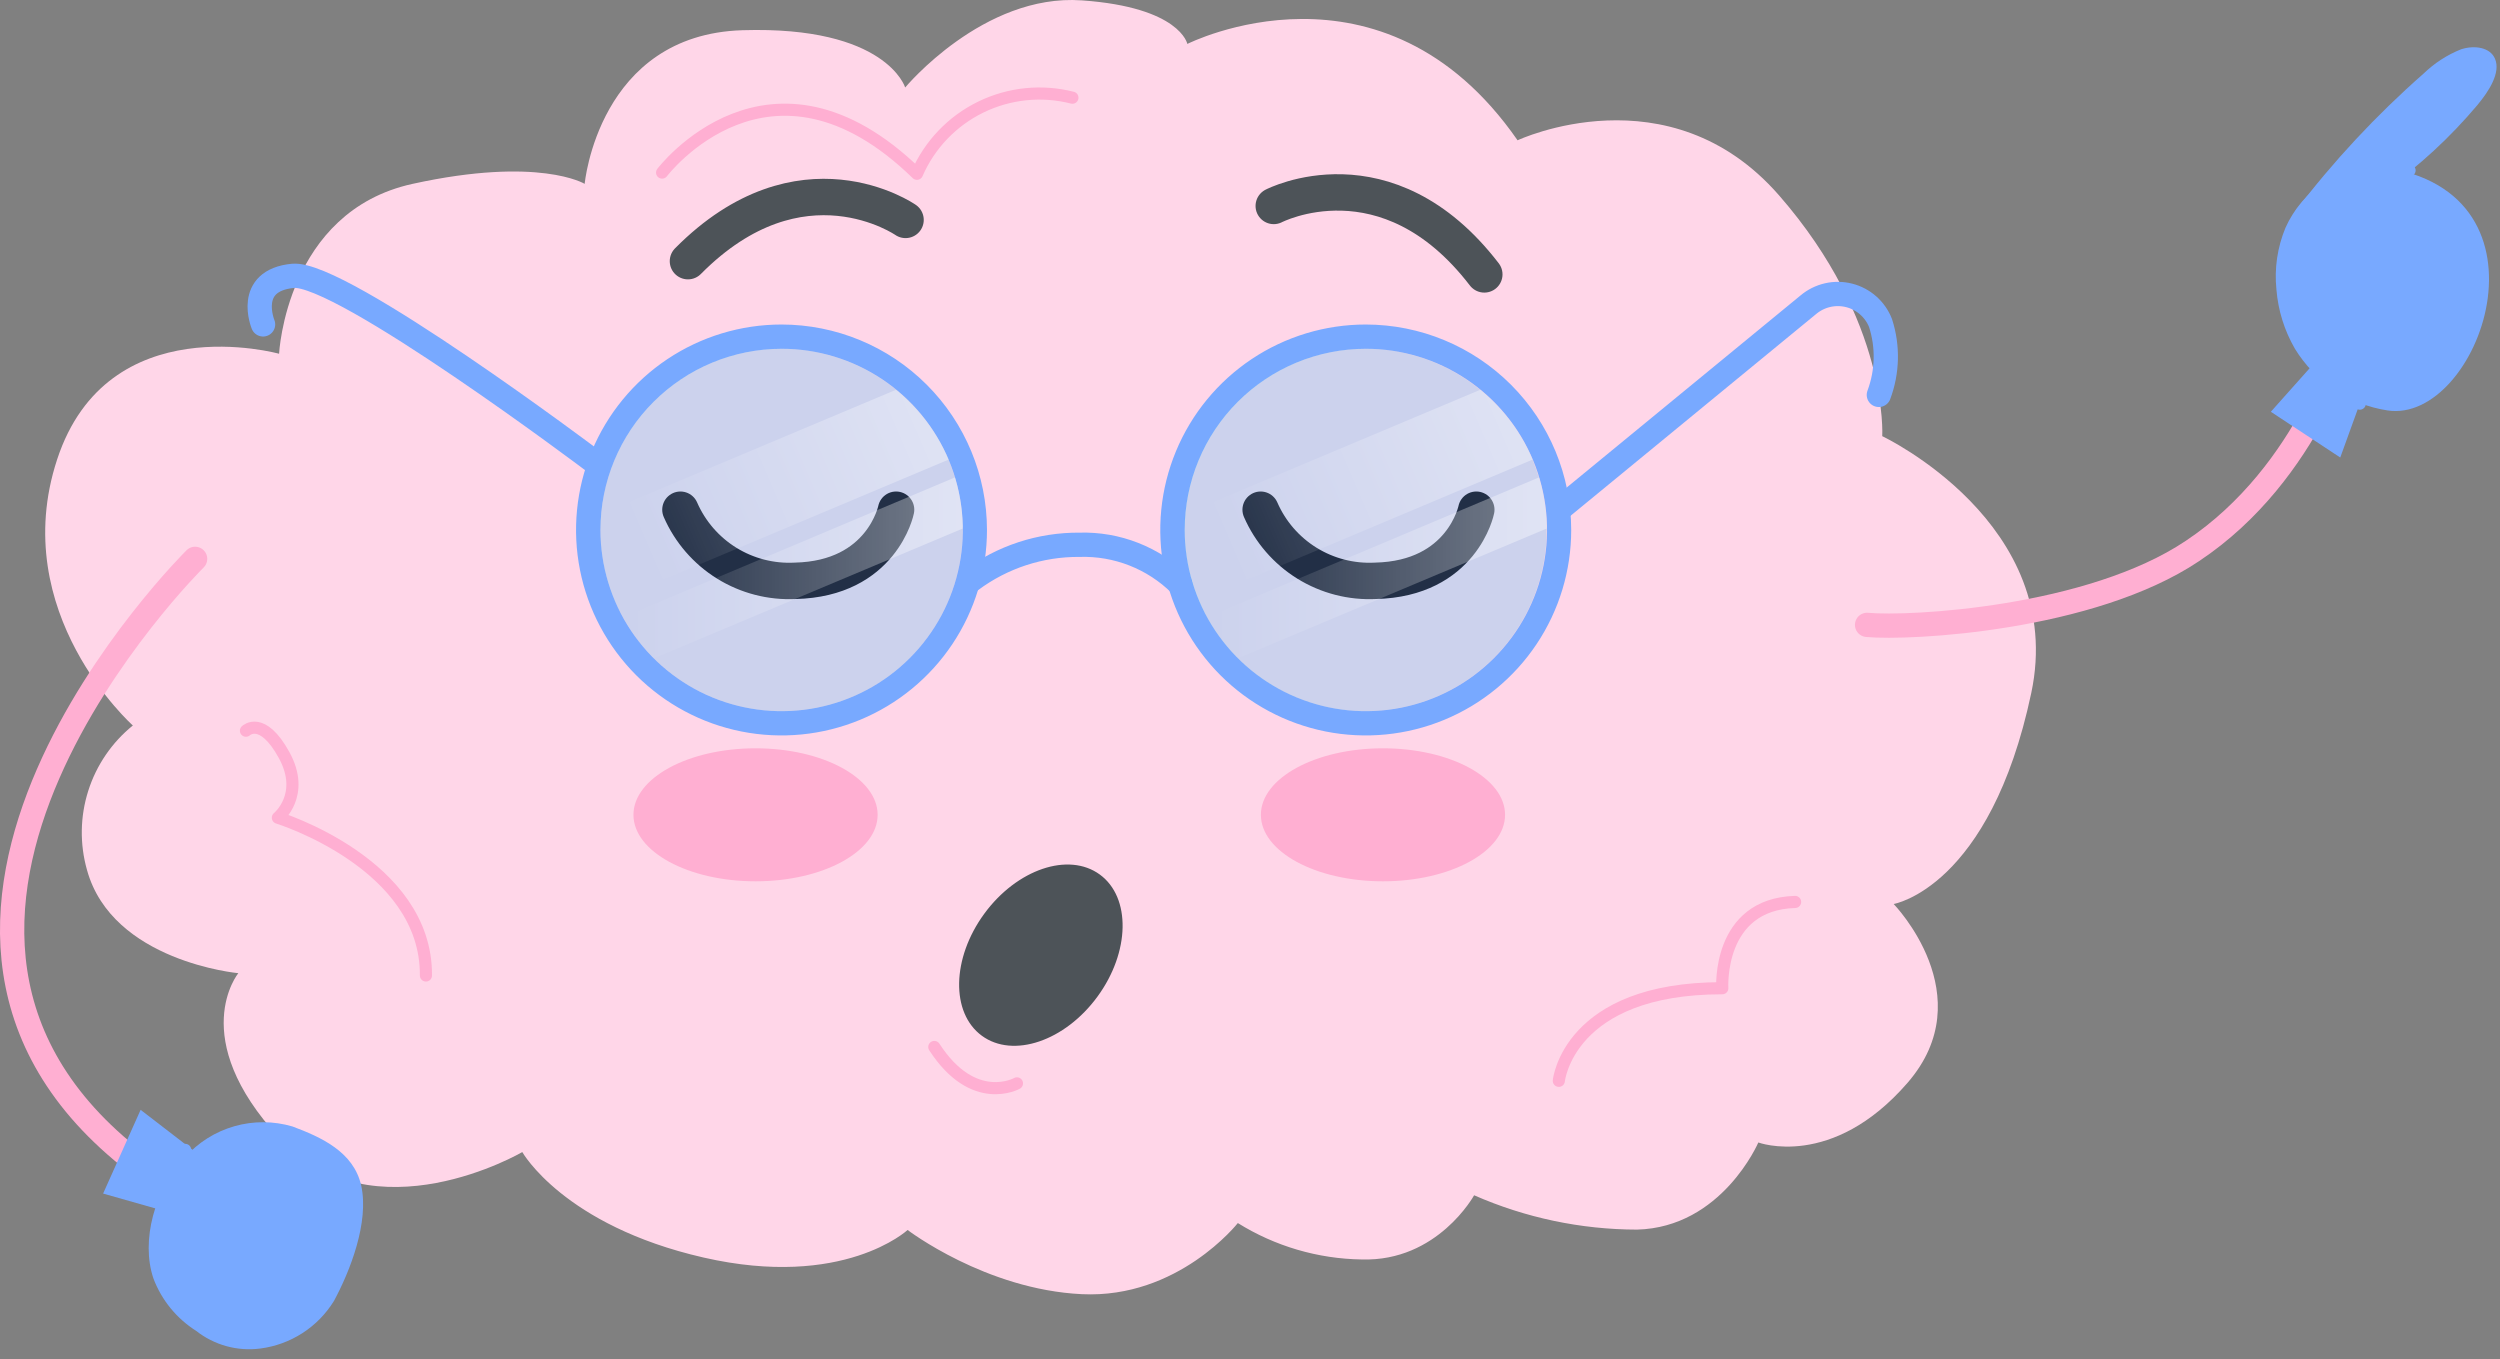 <?xml version="1.0" encoding="UTF-8"?> <svg xmlns="http://www.w3.org/2000/svg" width="206" height="112" viewBox="0 0 206 112" fill="none"><rect x="0" y="0" width="206" height="112" fill="#808080" stroke="none"/> <path d="M22.997 29.15C22.997 29.15 23.567 17.44 33.997 15.15C44.427 12.86 48.177 15.15 48.177 15.15C48.177 15.15 49.307 2.86 61.177 2.49C73.047 2.12 74.587 7.21 74.587 7.21C74.587 7.21 81.017 -0.54 89.137 0.03C97.257 0.6 97.837 3.62 97.837 3.62C97.837 3.62 113.897 -4.51 125.047 11.56C125.047 11.56 137.517 5.7 146.587 16.09C155.657 26.48 155.097 35.94 155.097 35.94C155.097 35.94 170.337 43.13 167.377 57.1C163.977 73.16 156.037 74.49 156.037 74.49C156.037 74.49 163.407 82.05 157.177 89.23C150.947 96.41 144.887 94.14 144.887 94.14C144.887 94.14 141.887 101.14 134.887 101.32C130.266 101.311 125.697 100.348 121.467 98.49C121.467 98.49 118.467 103.97 112.207 103.78C108.594 103.727 105.064 102.69 101.997 100.78C101.997 100.78 97.087 107.02 89.147 106.64C81.207 106.26 74.787 101.35 74.787 101.35C74.787 101.35 69.497 106.26 57.967 103.62C46.437 100.98 43.037 94.93 43.037 94.93C43.037 94.93 30.757 102.11 23.037 93.79C15.317 85.47 19.637 80.19 19.637 80.19C19.637 80.19 9.247 79.24 7.167 71.68C6.563 69.544 6.6 67.278 7.272 65.163C7.944 63.048 9.221 61.176 10.947 59.78C10.947 59.78 0.547 50.52 4.707 37.86C8.867 25.2 22.997 29.15 22.997 29.15Z" fill="#FFD6E8"></path> <g style="mix-blend-mode:multiply"> <path d="M62.257 72.62C67.813 72.62 72.317 70.167 72.317 67.14C72.317 64.114 67.813 61.66 62.257 61.66C56.701 61.66 52.197 64.114 52.197 67.14C52.197 70.167 56.701 72.62 62.257 72.62Z" fill="#FFAFD2"></path> </g> <g style="mix-blend-mode:multiply"> <path d="M113.957 72.62C119.513 72.62 124.017 70.167 124.017 67.14C124.017 64.114 119.513 61.66 113.957 61.66C108.401 61.66 103.897 64.114 103.897 67.14C103.897 70.167 108.401 72.62 113.957 72.62Z" fill="#FFAFD2"></path> </g> <path d="M56.067 42C56.861 43.821 58.19 45.357 59.878 46.404C61.566 47.45 63.533 47.959 65.517 47.86C72.697 47.7 73.837 42 73.837 42" stroke="#2A0A18" stroke-width="3" stroke-miterlimit="10" stroke-linecap="round"></path> <path d="M103.877 42C104.671 43.821 106 45.357 107.688 46.404C109.376 47.45 111.343 47.959 113.327 47.86C120.507 47.7 121.647 42 121.647 42" stroke="#2A0A18" stroke-width="3" stroke-miterlimit="10" stroke-linecap="round"></path> <path d="M112.527 28.74C115.481 28.736 118.369 29.608 120.827 31.247C123.285 32.885 125.202 35.215 126.335 37.943C127.468 40.671 127.766 43.673 127.192 46.571C126.619 49.468 125.198 52.13 123.111 54.22C121.024 56.31 118.364 57.734 115.467 58.312C112.57 58.89 109.567 58.595 106.838 57.466C104.109 56.336 101.776 54.423 100.135 51.967C98.493 49.511 97.617 46.624 97.617 43.67C97.616 41.709 98.001 39.767 98.751 37.955C99.501 36.143 100.6 34.497 101.987 33.11C103.374 31.724 105.02 30.624 106.832 29.874C108.644 29.124 110.586 28.739 112.547 28.74H112.527ZM112.547 26.74C109.198 26.738 105.924 27.73 103.138 29.589C100.353 31.448 98.181 34.091 96.899 37.184C95.616 40.278 95.279 43.682 95.931 46.967C96.583 50.252 98.195 53.269 100.562 55.638C102.929 58.007 105.946 59.62 109.23 60.274C112.515 60.928 115.919 60.594 119.013 59.312C122.108 58.031 124.752 55.861 126.613 53.077C128.474 50.293 129.467 47.019 129.467 43.67C129.464 39.183 127.681 34.88 124.509 31.705C121.337 28.531 117.035 26.745 112.547 26.74Z" fill="#78A9FF"></path> <path d="M64.397 28.74C67.35 28.738 70.238 29.612 72.694 31.252C75.151 32.891 77.066 35.222 78.198 37.95C79.329 40.678 79.626 43.68 79.051 46.577C78.476 49.474 77.055 52.135 74.967 54.224C72.88 56.313 70.22 57.736 67.323 58.313C64.427 58.889 61.424 58.594 58.696 57.465C55.967 56.335 53.635 54.421 51.994 51.966C50.353 49.511 49.477 46.623 49.477 43.67C49.477 39.712 51.048 35.916 53.846 33.117C56.644 30.317 60.439 28.743 64.397 28.74V28.74ZM64.397 26.74C61.048 26.74 57.775 27.733 54.991 29.593C52.207 31.454 50.037 34.098 48.755 37.191C47.474 40.285 47.139 43.689 47.792 46.973C48.445 50.257 50.058 53.274 52.425 55.642C54.793 58.009 57.81 59.622 61.094 60.275C64.378 60.928 67.782 60.593 70.876 59.312C73.969 58.03 76.613 55.86 78.474 53.076C80.334 50.292 81.327 47.019 81.327 43.67C81.324 39.181 79.54 34.876 76.365 31.702C73.191 28.527 68.886 26.743 64.397 26.74V26.74Z" fill="#78A9FF"></path> <path d="M80.007 47.82C82.588 45.895 85.727 44.866 88.947 44.89C90.479 44.843 92.005 45.107 93.432 45.668C94.859 46.228 96.156 47.073 97.247 48.15" stroke="#78A9FF" stroke-width="2" stroke-miterlimit="10" stroke-linecap="round"></path> <path d="M128.447 42L149.007 25.11C149.466 24.724 150.011 24.453 150.595 24.319C151.18 24.185 151.788 24.192 152.369 24.34C152.951 24.487 153.489 24.771 153.939 25.168C154.389 25.564 154.738 26.062 154.957 26.62C155.58 28.553 155.53 30.639 154.817 32.54" stroke="#78A9FF" stroke-width="2" stroke-miterlimit="10" stroke-linecap="round"></path> <path d="M48.797 37.93C48.797 37.93 28.097 22.35 24.137 22.73C20.177 23.11 21.677 26.73 21.677 26.73" stroke="#78A9FF" stroke-width="2" stroke-miterlimit="10" stroke-linecap="round"></path> <path d="M128.447 89.06C128.447 89.06 129.207 81.43 141.917 81.43C141.917 81.43 141.487 74.51 147.917 74.32" stroke="#FFAFD2" stroke-linecap="round" stroke-linejoin="round"></path> <path d="M54.557 14.22C54.557 14.22 63.427 2.5 75.557 14.32C76.6 11.923 78.461 9.976 80.808 8.828C83.156 7.679 85.835 7.403 88.367 8.05" stroke="#FFAFD2" stroke-linecap="round" stroke-linejoin="round"></path> <path d="M20.267 60.21C20.267 60.21 21.597 58.92 23.407 62.21C25.217 65.5 22.897 67.38 22.897 67.38C22.897 67.38 35.167 71.17 35.097 80.38" stroke="#FFAFD2" stroke-linecap="round" stroke-linejoin="round"></path> <path opacity="0.2" d="M127.447 43.55V43.67C127.45 46.983 126.35 50.203 124.32 52.822C122.291 55.441 119.447 57.309 116.238 58.133C113.029 58.958 109.637 58.69 106.597 57.373C103.556 56.056 101.041 53.765 99.447 50.86C99.191 50.407 98.961 49.939 98.757 49.46C97.988 47.627 97.593 45.658 97.597 43.67C97.597 43.22 97.597 42.78 97.657 42.34C97.895 39.637 98.866 37.051 100.465 34.859C102.064 32.667 104.23 30.953 106.731 29.902C109.233 28.851 111.973 28.502 114.658 28.892C117.342 29.283 119.87 30.399 121.967 32.12C123.85 33.66 125.332 35.633 126.287 37.87C126.477 38.35 126.657 38.87 126.807 39.34C127.224 40.705 127.439 42.123 127.447 43.55V43.55Z" fill="#00C3FF"></path> <path opacity="0.39" d="M126.287 37.87L98.757 49.46C97.988 47.627 97.593 45.658 97.597 43.67C97.597 43.22 97.597 42.78 97.657 42.34L121.967 32.12C123.85 33.66 125.332 35.633 126.287 37.87V37.87Z" fill="url(#paint0_linear_1846_1369)"></path> <path opacity="0.39" d="M127.447 43.55L101.997 54.25C100.989 53.248 100.131 52.106 99.447 50.86L126.807 39.34C127.224 40.705 127.44 42.123 127.447 43.55V43.55Z" fill="url(#paint1_linear_1846_1369)"></path> <path opacity="0.2" d="M79.327 43.55V43.67C79.33 46.983 78.23 50.203 76.2 52.822C74.171 55.441 71.327 57.309 68.118 58.133C64.909 58.958 61.517 58.69 58.477 57.373C55.436 56.056 52.921 53.765 51.327 50.86C51.071 50.407 50.841 49.939 50.637 49.46C49.868 47.627 49.473 45.658 49.477 43.67C49.477 43.22 49.477 42.78 49.537 42.34C49.775 39.637 50.746 37.051 52.345 34.859C53.944 32.667 56.11 30.953 58.611 29.902C61.112 28.851 63.853 28.502 66.538 28.892C69.222 29.283 71.75 30.399 73.847 32.12C75.73 33.66 77.212 35.633 78.167 37.87C78.357 38.35 78.537 38.87 78.687 39.34C79.104 40.705 79.319 42.123 79.327 43.55V43.55Z" fill="#00C3FF"></path> <path opacity="0.39" d="M78.167 37.87L50.617 49.46C49.848 47.627 49.453 45.658 49.457 43.67C49.457 43.22 49.457 42.78 49.517 42.34L73.827 32.12C75.717 33.658 77.206 35.631 78.167 37.87V37.87Z" fill="url(#paint2_linear_1846_1369)"></path> <path opacity="0.39" d="M79.327 43.55L53.877 54.25C52.869 53.248 52.011 52.106 51.327 50.86L78.687 39.34C79.104 40.705 79.319 42.123 79.327 43.55V43.55Z" fill="url(#paint3_linear_1846_1369)"></path> <path d="M193.407 27.4C193.407 27.4 190.407 38.91 180.657 45.4C172.267 51.03 157.347 51.82 153.847 51.49" stroke="#FFAFD2" stroke-width="2" stroke-miterlimit="10" stroke-linecap="round"></path> <path d="M196.727 33.82C195.162 33.577 193.669 32.995 192.351 32.116C191.033 31.237 189.923 30.082 189.097 28.73C188.233 27.237 187.713 25.57 187.577 23.85C187.399 22.117 187.657 20.367 188.327 18.76C189.667 15.76 192.897 13.29 196.267 13.76C211.207 15.82 204.267 34.97 196.727 33.82Z" fill="#78A9FF"></path> <path d="M189.097 17.45C192.244 13.308 195.798 9.492 199.707 6.06C200.597 5.199 201.647 4.519 202.797 4.06C203.927 3.7 205.197 3.91 205.587 4.84C206.077 5.98 205.097 7.51 204.117 8.68C201.892 11.324 199.342 13.676 196.527 15.68C194.457 15.18 191.367 16.52 189.097 17.45Z" fill="#78A9FF"></path> <g style="mix-blend-mode:multiply"> <path d="M198.547 14.04C197.146 13.739 195.698 13.739 194.297 14.04" stroke="#78A9FF" stroke-linecap="round" stroke-linejoin="round"></path> </g> <path d="M194.527 33.03L192.837 37.7L187.117 33.93L191.457 29.06L195.197 32.16L194.527 33.03Z" fill="#78A9FF"></path> <g style="mix-blend-mode:multiply"> <path d="M194.447 33.26C193.474 32.941 192.574 32.435 191.797 31.77" stroke="#78A9FF" stroke-linecap="round" stroke-linejoin="round"></path> </g> <path d="M90.432 82.119C93.116 78.451 93.203 73.949 90.627 72.064C88.051 70.179 83.787 71.625 81.103 75.293C78.419 78.962 78.332 83.463 80.908 85.348C83.484 87.233 87.749 85.788 90.432 82.119Z" fill="#4D5358"></path> <path d="M104.957 16.97C104.957 16.97 114.257 12.13 122.307 22.61" stroke="#4D5358" stroke-width="3" stroke-miterlimit="10" stroke-linecap="round"></path> <path d="M74.617 18.12C74.617 18.12 65.997 12.12 56.687 21.52" stroke="#4D5358" stroke-width="3" stroke-miterlimit="10" stroke-linecap="round"></path> <path d="M16.077 46.05C16.077 46.05 -14.813 76.56 11.837 96.25" stroke="#FFAFD2" stroke-width="2" stroke-miterlimit="10" stroke-linecap="round"></path> <path d="M24.097 92.82C22.533 92.36 20.87 92.354 19.303 92.804C17.736 93.254 16.329 94.14 15.247 95.36C12.757 97.98 11.577 102.23 12.647 105.36C13.321 107.135 14.553 108.644 16.157 109.66C16.896 110.242 17.743 110.671 18.65 110.922C19.557 111.173 20.504 111.24 21.437 111.12C22.679 110.961 23.869 110.527 24.921 109.849C25.974 109.171 26.86 108.265 27.517 107.2C28.817 104.8 30.447 100.71 29.757 97.66C29.127 94.92 26.487 93.71 24.097 92.82Z" fill="#78A9FF"></path> <path d="M15.937 94.8L11.587 91.45L8.497 98.35L15.427 100.32L17.067 95.21L15.937 94.8Z" fill="#78A9FF"></path> <g style="mix-blend-mode:multiply"> <path d="M15.257 94.75C14.6 95.648 14.127 96.668 13.867 97.75" stroke="#78A9FF" stroke-linecap="round" stroke-linejoin="round"></path> </g> <path d="M83.797 89.27C83.797 89.27 80.227 91.27 76.987 86.27" stroke="#FFAFD2" stroke-linecap="round" stroke-linejoin="round"></path> <defs> <linearGradient id="paint0_linear_1846_1369" x1="100.237" y1="45.16" x2="126.587" y2="33.81" gradientUnits="userSpaceOnUse"> <stop offset="0.02" stop-color="white" stop-opacity="0"></stop> <stop offset="1" stop-color="white"></stop> </linearGradient> <linearGradient id="paint1_linear_1846_1369" x1="99.447" y1="46.8" x2="127.447" y2="46.8" gradientUnits="userSpaceOnUse"> <stop offset="0.02" stop-color="white" stop-opacity="0"></stop> <stop offset="1" stop-color="white"></stop> </linearGradient> <linearGradient id="paint2_linear_1846_1369" x1="52.117" y1="45.16" x2="78.457" y2="33.81" gradientUnits="userSpaceOnUse"> <stop offset="0.02" stop-color="white" stop-opacity="0"></stop> <stop offset="1" stop-color="white"></stop> </linearGradient> <linearGradient id="paint3_linear_1846_1369" x1="51.327" y1="46.8" x2="79.327" y2="46.8" gradientUnits="userSpaceOnUse"> <stop offset="0.02" stop-color="white" stop-opacity="0"></stop> <stop offset="1" stop-color="white"></stop> </linearGradient> </defs> </svg> 